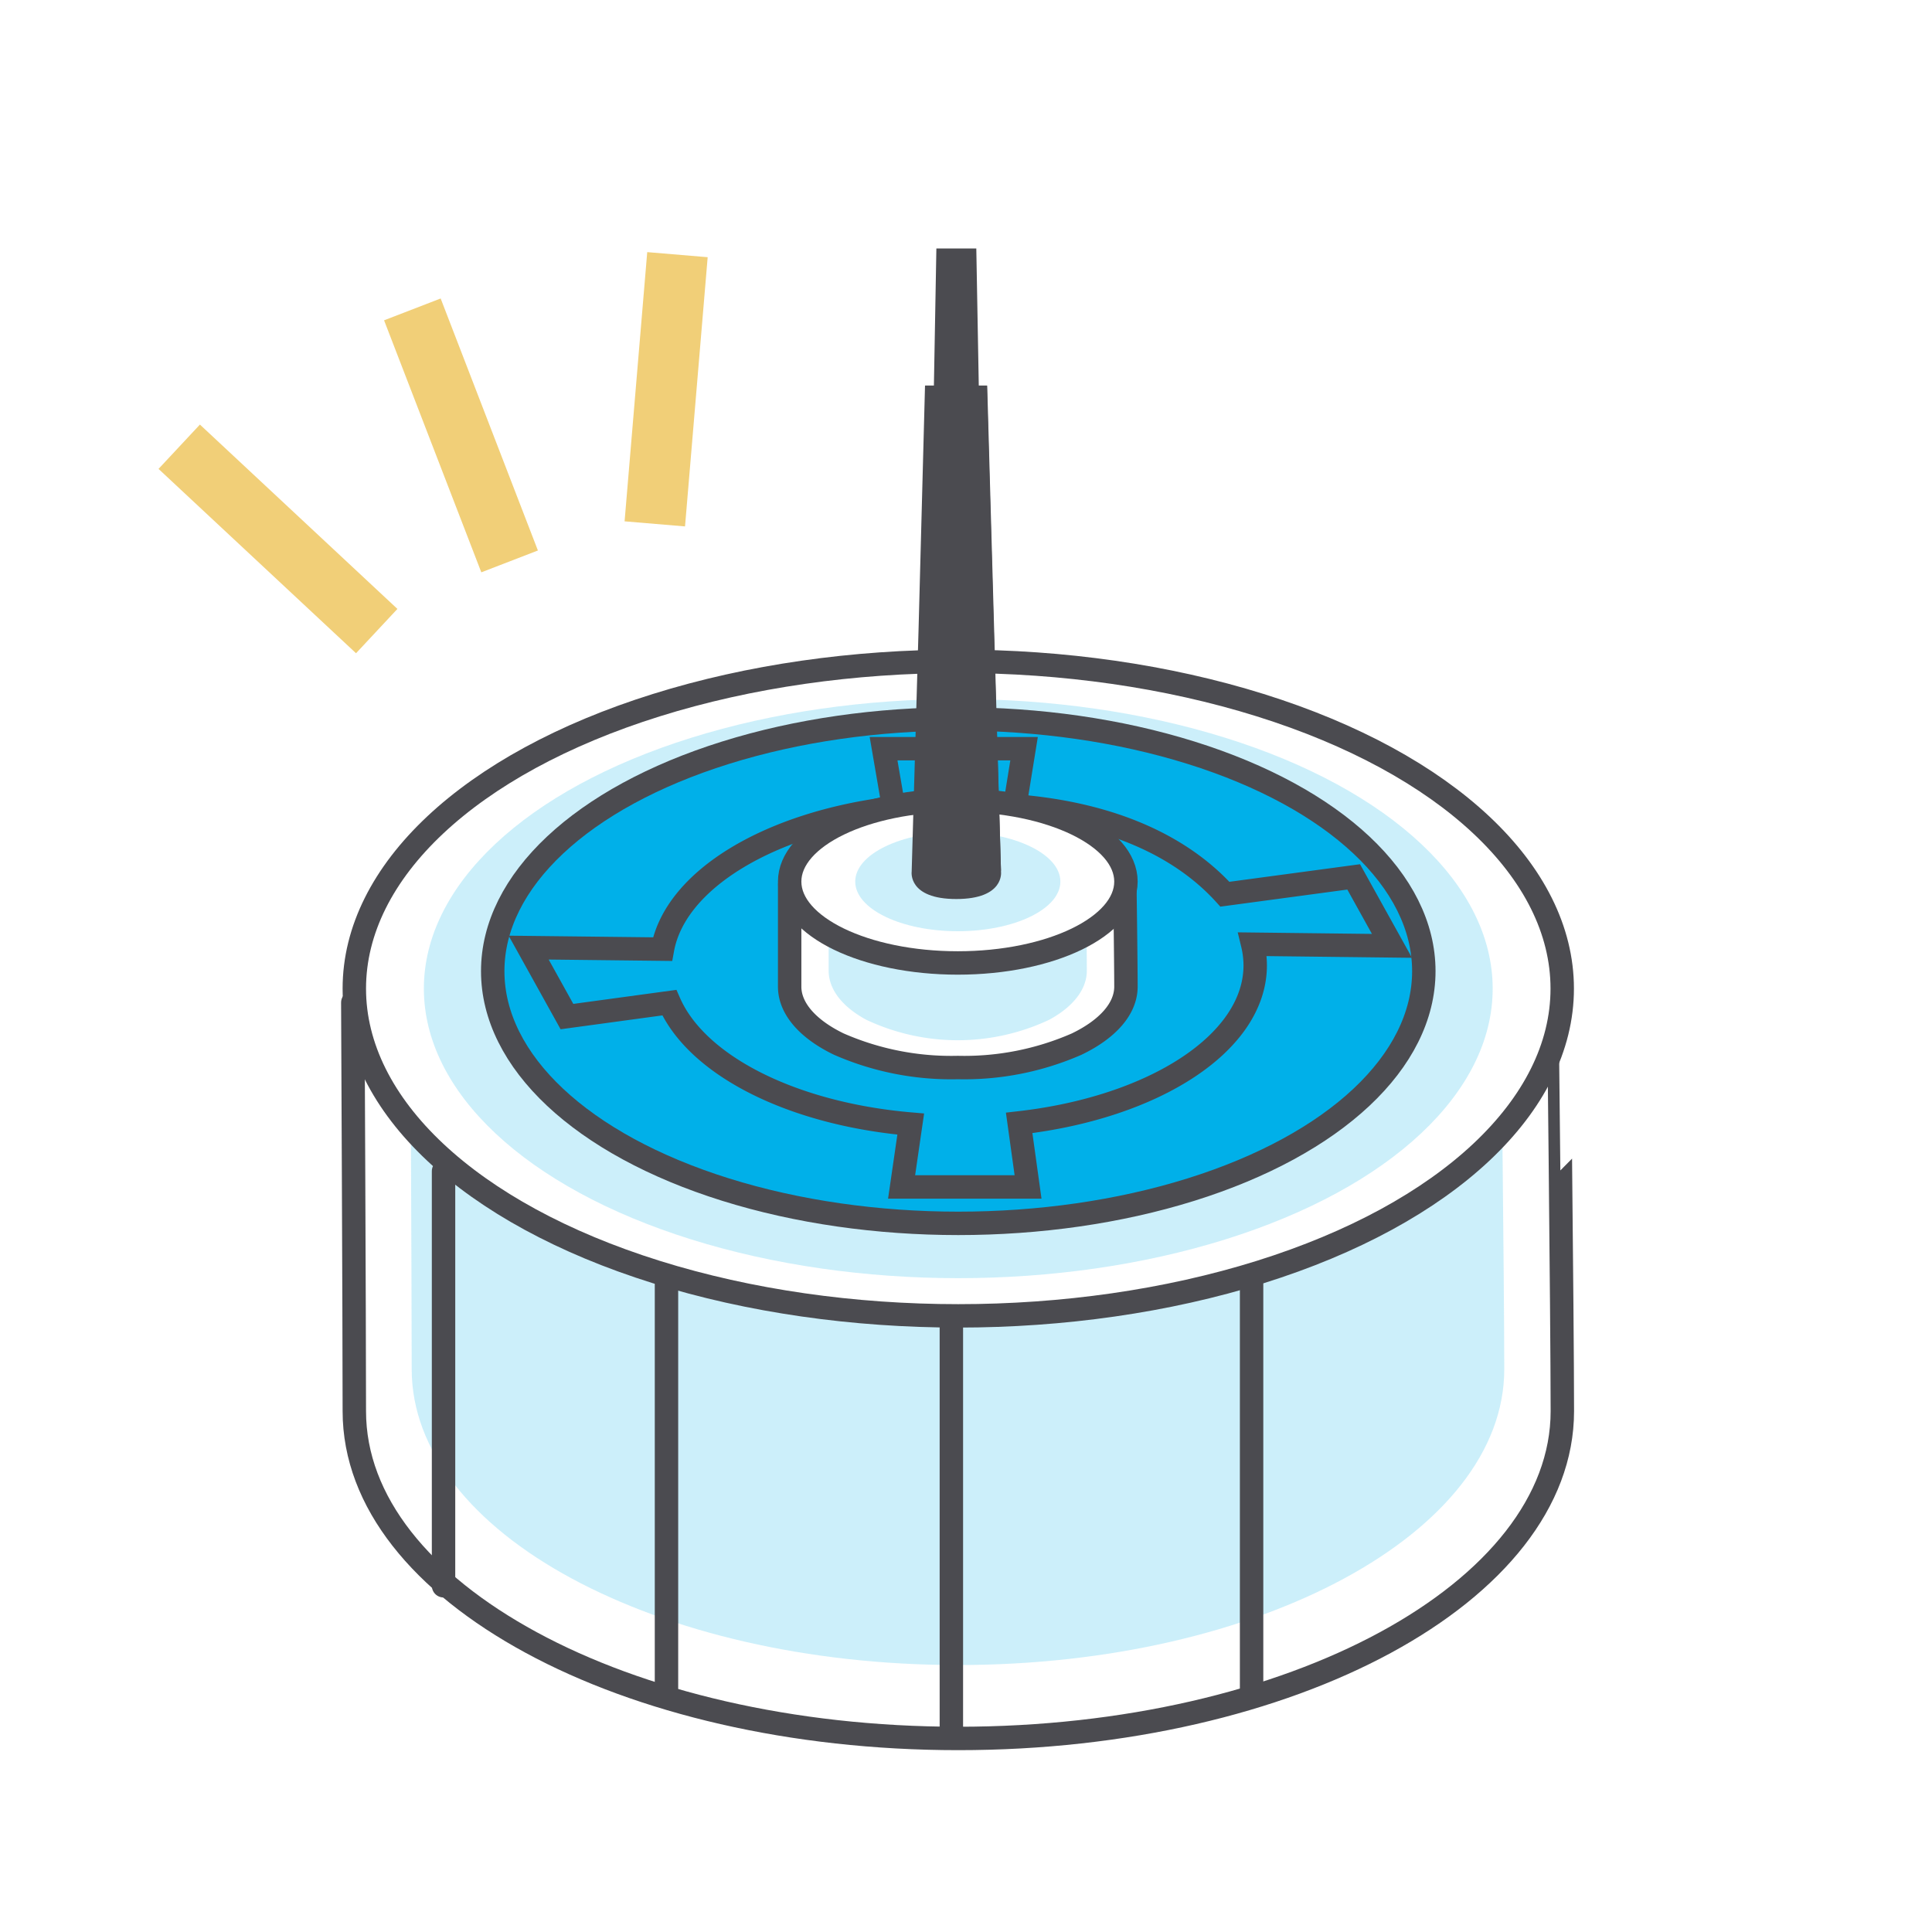 <?xml version="1.0" encoding="UTF-8"?> <svg xmlns="http://www.w3.org/2000/svg" width="165" height="165" viewBox="0 0 165 165"><defs><style>.cls-1,.cls-2{fill:#fff;}.cls-2,.cls-4{stroke:#4b4b50;stroke-width:2px;}.cls-2{stroke-linecap:round;}.cls-2,.cls-6{stroke-linejoin:round;}.cls-3,.cls-4{fill:#00b0e9;}.cls-3{opacity:0.2;}.cls-4{stroke-miterlimit:10;}.cls-5{fill:#4b4b50;}.cls-6{fill:none;stroke:#f1cf78;stroke-linecap:square;stroke-width:5.18px;}</style></defs><g id="レイヤー_2" data-name="レイヤー 2"><g id="レイヤー_1-2" data-name="レイヤー 1"><rect class="cls-1" width="165" height="165"></rect><path class="cls-2" d="M133.43,120.52c0,7.72-5.78,14.7-15.11,19.76s-22.23,8.19-36.48,8.19-27.14-3.13-36.47-8.19-15.11-12-15.11-19.76-.13-34.9-.13-34.9,37.47-1.19,51.71-1.19,51.25-1.24,51.25-1.24S133.43,112.8,133.43,120.52Z"></path><path class="cls-3" d="M128.47,116.93c0,7-5.22,13.3-13.66,17.87s-20.1,7.4-33,7.4-24.54-2.83-33-7.4-13.65-10.89-13.65-17.87-.12-31.54-.12-31.54S69,84.31,81.84,84.31s46.32-1.12,46.32-1.12S128.47,110,128.47,116.93Z"></path><ellipse class="cls-2" cx="81.84" cy="84.43" rx="51.58" ry="27.95"></ellipse><ellipse class="cls-3" cx="81.84" cy="84.43" rx="45.64" ry="24.73"></ellipse><ellipse class="cls-4" cx="81.84" cy="82.94" rx="39.76" ry="21.54"></ellipse><path class="cls-4" d="M118.88,80.78l-3.27-5.89-11,1.48c-3.62-4-9.52-6.88-17.94-7.54l.79-4.89h-12L76.33,69c-10.57,1.27-18.66,6.11-19.75,12.06l-11.43-.13,3.27,5.89,8.74-1.19C59.52,91,67.64,95.13,77.78,96L77,101.37h10.8l-.76-5.47c11.52-1.31,20.16-6.84,20.16-13.46a7.78,7.78,0,0,0-.22-1.8Z"></path><path class="cls-2" d="M96.16,84.26c0,1.92-1.61,3.66-4.21,4.91a23.91,23.91,0,0,1-10.15,2,23.92,23.92,0,0,1-10.16-2c-2.59-1.25-4.2-3-4.2-4.91s0-8.68,0-8.68,10.43-.29,14.4-.29S96.06,75,96.06,75,96.16,82.34,96.16,84.26Z"></path><path class="cls-3" d="M92.82,82.9c0,1.64-1.24,3.13-3.23,4.2A18.33,18.33,0,0,1,74,87.1c-2-1.07-3.23-2.56-3.23-4.2s0-7.4,0-7.4,8-.26,11-.26S92.74,75,92.74,75,92.82,81.27,92.82,82.9Z"></path><ellipse class="cls-2" cx="81.8" cy="75.29" rx="14.36" ry="6.95"></ellipse><ellipse class="cls-3" cx="81.8" cy="75.29" rx="8.76" ry="4.24"></ellipse><polyline class="cls-5" points="79.03 32.93 84.31 32.93 85.49 74.44"></polyline><polygon class="cls-5" points="84.13 62.72 79.22 62.72 79.97 21.22 83.38 21.22 84.13 62.72"></polygon><path class="cls-5" d="M85.49,74.44s.33,2.34-3.82,2.34-3.81-2.34-3.81-2.34l.59-20.75L79,32.93h5.28l.59,20.76Z"></path><line class="cls-2" x1="81.25" y1="112.89" x2="81.25" y2="148.3"></line><line class="cls-2" x1="56.92" y1="109.14" x2="56.92" y2="144.38"></line><line class="cls-2" x1="106.89" y1="108.94" x2="106.89" y2="144.35"></line><line class="cls-2" x1="37.88" y1="100.02" x2="37.88" y2="135.43"></line><line class="cls-6" x1="36.15" y1="28.84" x2="42.59" y2="45.53"></line><line class="cls-6" x1="17.2" y1="39.92" x2="30.28" y2="52.13"></line><line class="cls-6" x1="57.64" y1="24.33" x2="56.14" y2="42.16"></line></g></g></svg> 